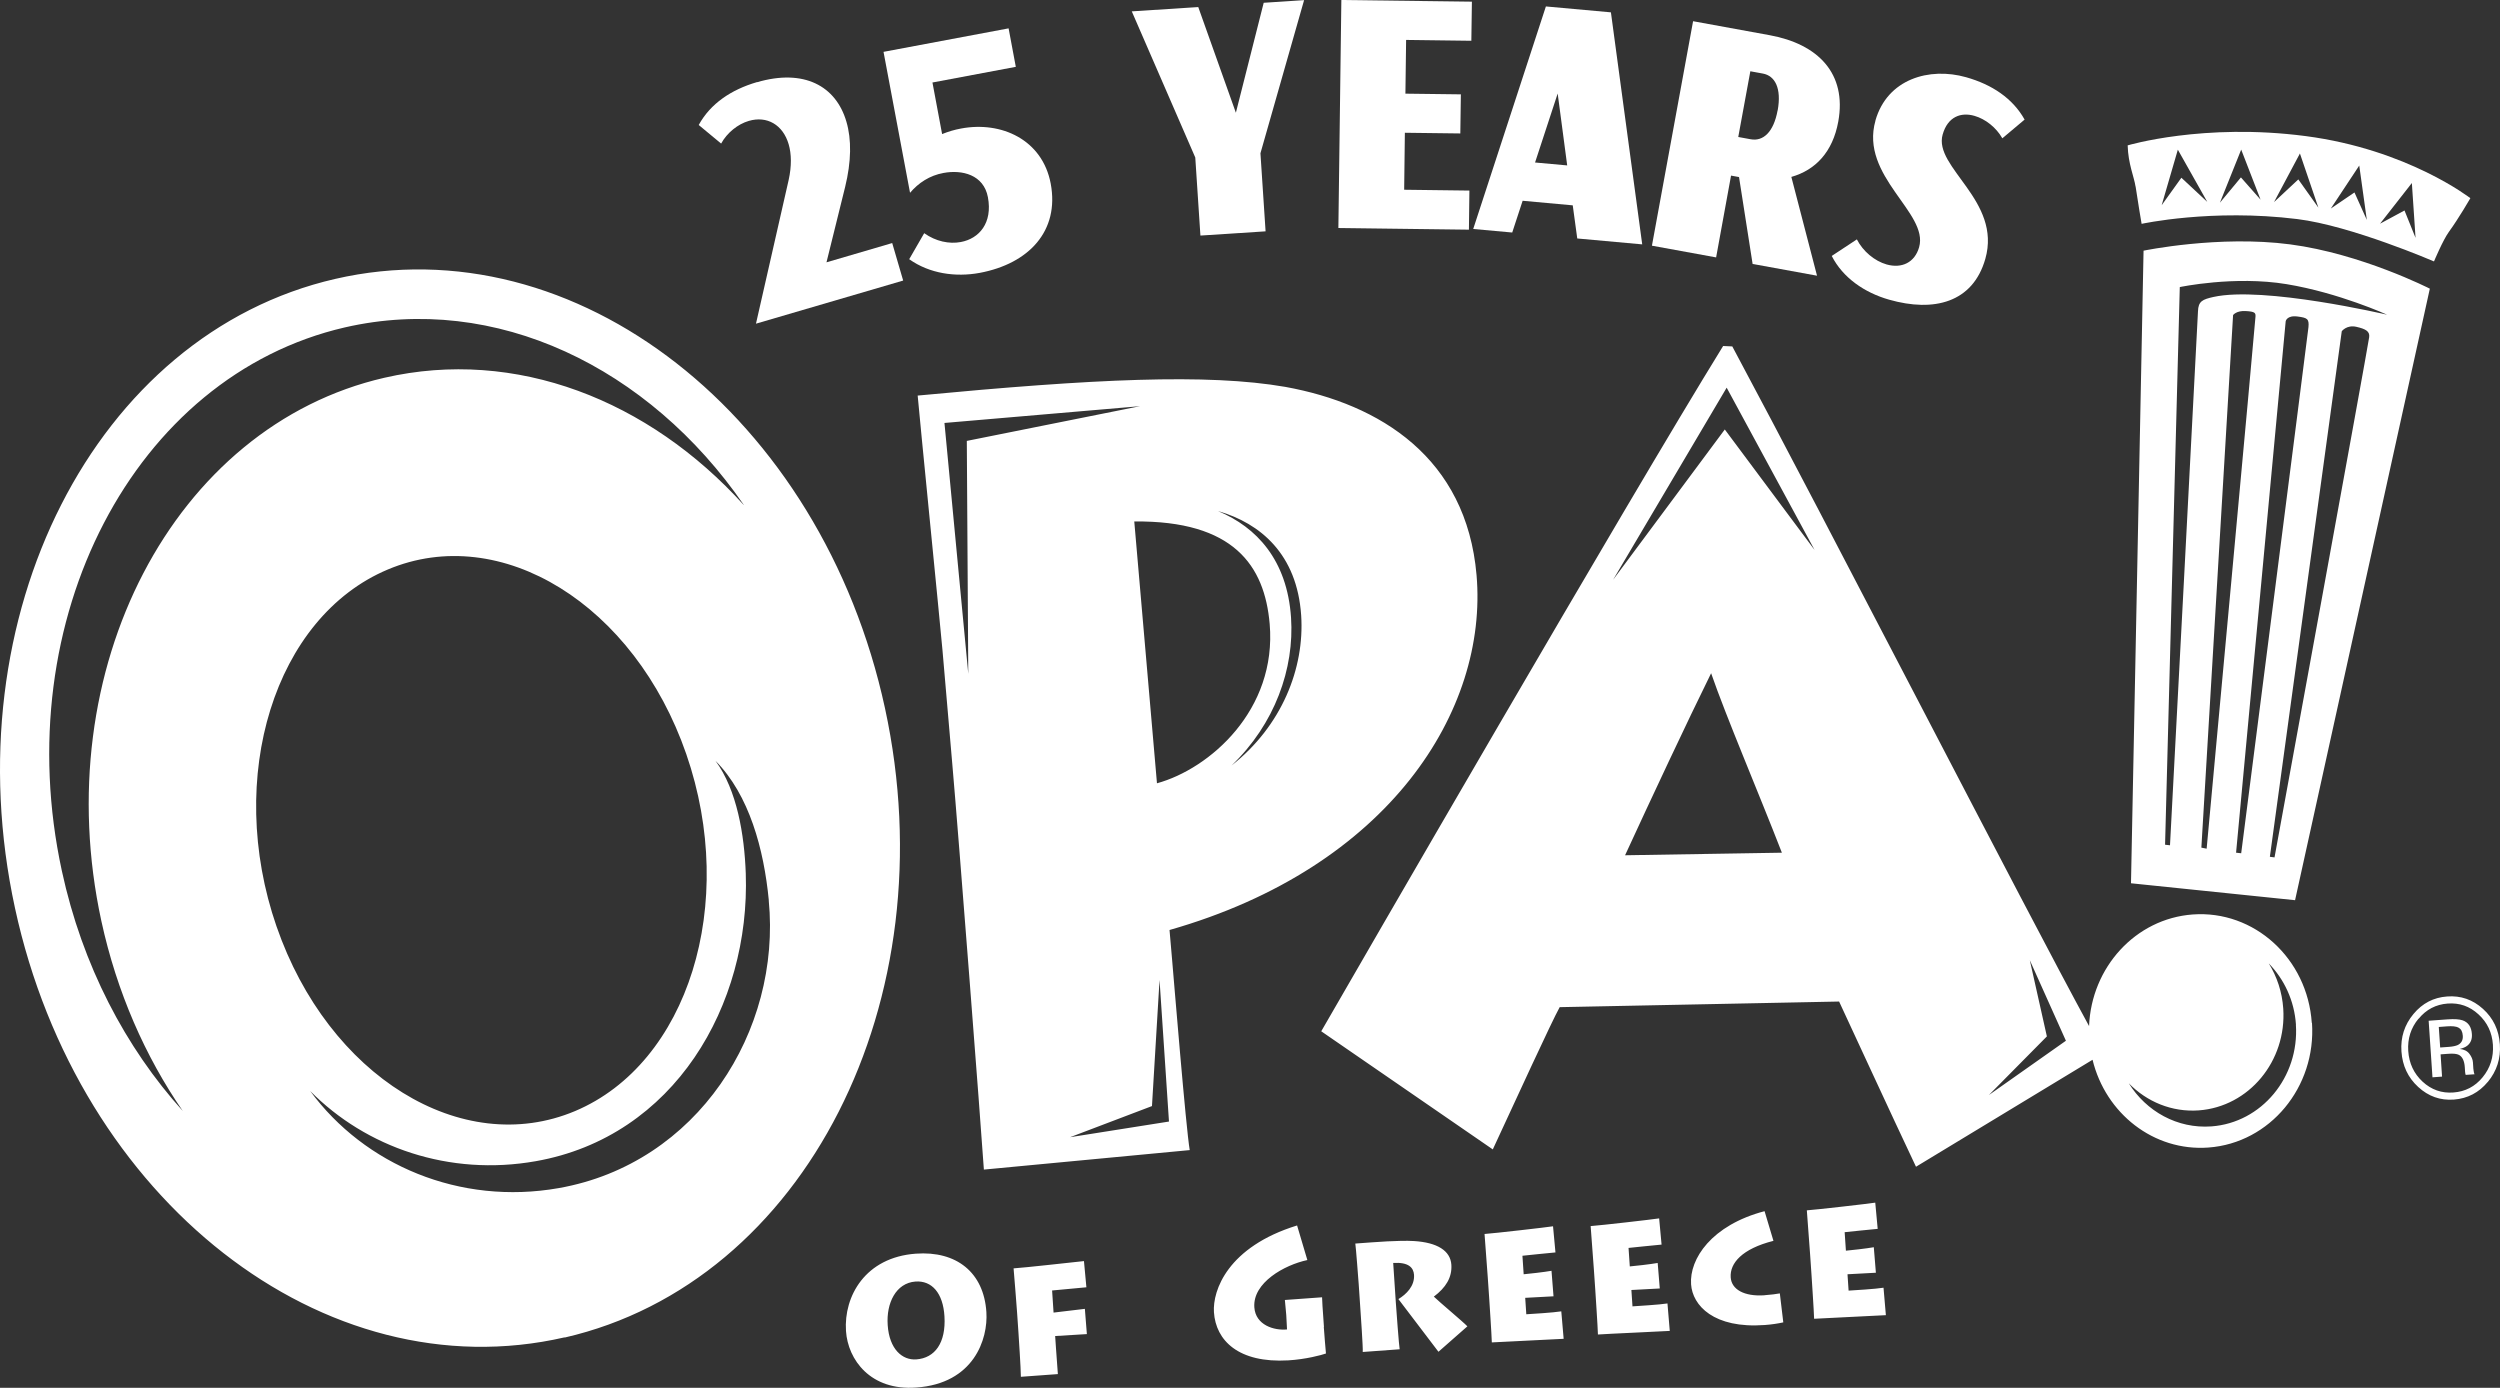 <svg width="254" height="141" viewBox="0 0 254 141" fill="none" xmlns="http://www.w3.org/2000/svg">
<rect x="0" y="0" width="254" height="141" fill="#333333" stroke="none"/>
<path d="M76.898 8.346C74.29 9.114 72.181 10.523 70.99 12.699L73.267 14.587C73.874 13.481 74.966 12.608 76.08 12.284C77.928 11.741 79.55 12.678 80.128 14.657C80.417 15.643 80.438 16.876 80.128 18.285L76.807 32.886L91.762 28.505L90.648 24.694L83.971 26.652L85.867 18.989C86.495 16.425 86.53 14.171 85.994 12.361C84.937 8.734 81.686 6.959 76.912 8.354L76.898 8.346Z" fill="white"/>
<path d="M93.898 23.694L92.375 26.335C94.434 27.8 97.079 28.181 99.546 27.723C104.531 26.786 107.655 23.469 106.753 18.658C105.913 14.193 101.746 12.284 97.635 13.059C96.987 13.178 96.345 13.368 95.718 13.622L94.737 8.382L103.206 6.79L102.473 2.881L89.766 5.268L92.46 19.588C93.313 18.581 94.456 17.827 95.859 17.573C97.748 17.221 99.941 17.749 100.371 20.032C100.865 22.666 99.476 24.244 97.621 24.589C96.444 24.814 95.076 24.525 93.913 23.701H93.898V23.694Z" fill="white"/>
<path d="M128.061 15.573L132.496 0.014L128.392 0.282L125.565 11.453L121.743 0.718L114.988 1.155L121.44 16.003L121.962 23.934L128.583 23.504L128.061 15.573Z" fill="white"/>
<path d="M135.979 23.166L149.242 23.335L149.292 19.362L142.664 19.278L142.734 13.488L148.368 13.559L148.424 9.586L142.79 9.516L142.861 4.057L149.489 4.142L149.545 0.169L136.282 0L135.979 23.18V23.166Z" fill="white"/>
<path d="M153.642 23.624L154.7 20.398L159.791 20.863L160.249 24.229L166.849 24.828L163.669 1.254L157.062 0.655L149.679 23.264L153.642 23.624ZM159.227 16.806L155.962 16.51L158.26 9.502L159.227 16.806Z" fill="white"/>
<path d="M178.088 26.821L184.61 28.012L182.001 17.975C184.455 17.277 186.204 15.446 186.768 12.354C187.656 7.466 184.709 4.473 179.809 3.578L172.017 2.155L167.836 24.962L174.358 26.152L175.874 17.841L176.685 17.989L178.067 26.828H178.081L178.088 26.821ZM180.605 11.213C180.196 13.46 179.118 14.376 177.877 14.15L176.607 13.918L177.834 7.241L179.103 7.473C180.344 7.698 181.021 8.966 180.612 11.22L180.605 11.213Z" fill="white"/>
<path d="M190.547 12.256C188.933 17.925 195.984 21.616 194.982 25.117C194.538 26.674 193.22 27.3 191.69 26.871C190.449 26.518 189.278 25.532 188.658 24.321L186.105 26.004C187.233 28.223 189.447 29.744 191.943 30.449C196.47 31.738 200.44 30.759 201.709 26.3C203.394 20.377 196.421 17.017 197.373 13.671C197.894 11.826 199.262 11.382 200.602 11.77C201.716 12.086 202.816 12.953 203.437 14.052L205.7 12.15C204.487 9.981 202.372 8.586 199.756 7.846C196.026 6.79 191.746 8.015 190.54 12.256H190.547Z" fill="white"/>
<path d="M134.498 134.818C134.541 135.508 134.682 137.128 134.717 137.516C134.287 137.671 132.672 138.107 130.895 138.213C125.819 138.509 123.527 136.185 123.337 133.325C123.189 131.099 124.747 126.676 131.784 124.507L132.827 128.021C130.493 128.521 127.271 130.317 127.44 132.818C127.56 134.628 129.436 135.199 130.761 135.072L130.684 133.607C130.649 133.079 130.578 132.585 130.543 132.078L134.322 131.804C134.35 132.515 134.379 132.938 134.421 133.487L134.513 134.818H134.498ZM119.071 97.333C119.254 99.439 120.495 114.646 120.876 116.85L99.962 118.83C99.659 114.28 97.41 85.127 96.754 77.633L95.753 66.025C95.541 63.595 93.363 41.767 93.236 40.19C111.145 38.492 122.632 37.929 130.599 39.309C140.203 41.056 148.988 46.501 150.018 58.432C151.202 72.153 141.148 88.12 118.824 94.488L119.071 97.34V97.333ZM123.795 51.945C127.631 53.558 130.775 56.862 131.17 62.75C131.516 67.92 129.535 73.555 125.121 77.781C130.247 73.745 132.552 67.877 132.2 62.532C131.784 56.284 128.033 53.171 123.802 51.938L123.795 51.945ZM98.228 44.796L115.834 41.267L95.957 42.972L98.376 68.455L98.228 44.803V44.796ZM117.809 99.566L117.04 112.378L108.72 115.54L118.768 113.949L117.809 99.566ZM117.541 79.584C122.892 78.119 129.753 72.146 128.999 63.384C128.484 57.467 125.346 52.875 115.242 52.981L117.548 79.584H117.541ZM145.674 131.74C146.894 130.825 147.543 129.789 147.458 128.493C147.36 127.07 146.027 126.239 143.672 126.091C142.142 126 139.928 126.183 137.7 126.345C137.756 126.655 138.01 130.008 138.045 130.479L138.214 132.994C138.236 133.325 138.496 136.988 138.454 137.361L142.205 137.086C142.149 136.854 141.853 132.931 141.817 132.353L141.549 128.317C143.115 128.219 143.615 128.796 143.665 129.522C143.742 130.67 142.868 131.508 142.078 131.987C142.558 132.635 145.724 136.783 146.147 137.34L149.087 134.755C148.643 134.29 146.189 132.24 145.681 131.74H145.674ZM100.216 133.304C100.4 136.065 98.933 140.566 93.095 140.974C88.441 141.319 86.142 138.143 85.952 135.227C85.719 131.705 87.905 127.747 93.045 127.373C97.191 127.07 99.955 129.289 100.216 133.304ZM95.957 133.734C95.816 131.381 94.681 130.085 93.01 130.205C91.022 130.353 90.034 132.402 90.19 134.628C90.352 137.072 91.67 138.22 93.102 138.115C94.984 137.974 96.12 136.445 95.957 133.734ZM57.367 135.875C32.956 141.495 7.953 121.957 1.523 92.262C-4.915 62.574 9.652 33.949 34.063 28.336C58.474 22.722 83.477 42.254 89.915 71.956C96.352 101.651 81.778 130.282 57.367 135.896V135.875ZM28.098 94.128C33.351 109.328 46.924 117.724 58.425 112.885C69.918 108.046 74.981 91.811 69.727 76.618C64.474 61.426 50.894 53.023 39.401 57.862C27.908 62.694 22.845 78.936 28.098 94.135V94.128ZM78.111 91.473C77.611 86.289 76.13 80.767 72.696 77.302C74.882 80.274 75.629 84.817 75.77 88.74C76.236 102.123 68.515 115.491 54.434 117.977C45.655 119.534 37.194 116.59 31.511 110.842C37.032 118.351 46.699 122.492 56.775 120.71C70.849 118.224 79.394 104.771 78.104 91.473H78.111ZM75.559 51.283C65.927 37.316 50.365 29.744 35.029 33.266C13.622 38.218 0.754 62.926 6.282 88.472C8.362 98.087 12.762 106.447 18.572 112.878C14.757 107.342 11.867 100.806 10.294 93.558C4.766 68.004 17.634 43.303 39.055 38.38C52.41 35.309 65.934 40.655 75.566 51.311L75.559 51.283ZM110.377 130.782L110.13 128.127C108.36 128.31 104.376 128.768 102.98 128.867C103.03 129.324 103.312 133.057 103.333 133.318L103.474 135.375C103.495 135.741 103.721 139.058 103.721 139.882L107.479 139.608C107.465 139.389 107.303 137.234 107.288 136.981L107.204 135.741L110.426 135.544L110.222 132.98C108.452 133.177 107.387 133.332 107.042 133.36L106.894 131.113L110.377 130.789V130.782ZM216.968 18.94C216.827 17.975 216.22 16.651 216.171 14.77C216.171 14.77 223.878 12.467 234.25 13.826C244.636 15.186 250.989 20.137 250.989 20.137C250.989 20.137 249.825 22.159 248.81 23.553C248.197 24.398 247.294 26.561 247.294 26.561C247.294 26.561 238.882 22.933 233.404 22.257C224.688 21.18 217.588 22.743 217.588 22.743C217.588 22.743 217.179 20.355 216.975 18.933V18.947L216.968 18.94ZM241.823 22.722L244.297 21.384L245.419 24.166L245.045 18.595L241.816 22.722H241.823ZM236.802 21.194L239.214 19.553L240.469 22.342L239.7 16.82L236.802 21.201V21.194ZM231.034 20.539L233.509 18.228L235.547 21.095L233.672 15.594L231.034 20.546V20.539ZM225.549 20.588L227.678 18.024L229.674 20.285L227.706 15.2L225.549 20.581V20.588ZM219.626 20.849L221.628 18.059L224.258 20.511L221.269 15.207L219.626 20.849ZM234.898 103.919C235.336 110.455 230.625 116.132 224.378 116.59C218.822 116.998 213.929 113.132 212.603 107.673L194.665 118.541C192.148 113.23 187.72 103.602 186.853 101.756L158.465 102.327C157.654 103.778 153.938 111.892 151.668 116.78L134.238 104.778C137.277 99.502 165.305 50.966 175.07 35.154L176.001 35.196C185.555 53.023 205.806 92.445 212.25 104.25C212.483 98.291 216.961 93.34 222.778 92.91C229.025 92.452 234.44 97.382 234.877 103.926L234.898 103.919ZM181.042 86.641C178.652 80.485 175.373 72.815 173.85 68.399C171.39 73.385 167.786 81.077 165.107 86.895L181.035 86.634L181.042 86.641ZM184.385 55.918L175.43 39.387L163.887 58.911L175.239 43.634L184.392 55.918H184.385ZM209.895 105.736L206.229 97.558L207.963 105.299L202.069 111.258L209.902 105.736H209.895ZM233.27 104.116C233.107 101.658 232.071 99.488 230.506 97.882C231.338 99.221 231.866 100.784 231.979 102.482C232.332 107.814 228.489 112.441 223.398 112.815C220.655 113.012 218.11 111.934 216.284 110.061C218.053 112.906 221.212 114.695 224.681 114.442C229.772 114.068 233.615 109.441 233.263 104.109L233.27 104.116ZM233.171 91.459L216.509 89.74L217.785 25.469C217.785 25.469 225.436 23.877 232.677 24.828C239.919 25.779 246.871 29.329 246.871 29.329L233.178 91.466L233.171 91.459ZM220.472 85.874C220.472 85.874 223.278 32.703 223.314 31.646C223.342 30.59 223.793 30.421 224.872 30.174C229.963 29.033 242.535 31.977 242.535 31.977C242.535 31.977 237.641 29.751 232.325 28.871C227.008 27.991 221.466 29.167 221.466 29.167L219.971 85.824L220.465 85.88L220.472 85.874ZM224.195 86.226C224.195 86.226 229.138 32.794 229.159 32.153C229.173 31.808 229.131 31.653 228.165 31.604C227.206 31.547 226.881 32.012 226.881 32.012L223.659 86.12L224.195 86.226ZM227.706 86.683C227.706 86.683 234.44 34.196 234.539 33.245C234.623 32.379 234.398 32.287 233.453 32.16C232.339 32.005 232.226 32.639 232.226 32.639L227.185 86.634L227.706 86.691V86.683ZM231.091 87.113C231.091 87.113 240.525 35.583 240.708 34.259C240.793 33.646 240.321 33.414 239.397 33.203C238.424 32.984 237.923 33.654 237.923 33.654L230.618 87.05L231.098 87.113H231.091ZM187.819 131.149L187.706 129.465C188.058 129.444 190.167 129.338 190.59 129.31L190.378 126.718C189.687 126.845 187.861 127.049 187.544 127.07L187.417 125.19C187.692 125.169 190.181 124.894 190.773 124.852L190.526 122.189C189.87 122.295 184.568 122.901 183.574 122.971C183.602 123.429 183.884 127.162 183.905 127.423L184.046 129.479C184.067 129.846 184.293 133.163 184.314 133.987C185.238 133.924 190.963 133.67 191.605 133.621L191.365 130.832C190.625 130.958 188.213 131.106 187.811 131.127L187.819 131.149ZM155.073 133.543L154.961 131.86C155.313 131.839 157.421 131.733 157.837 131.705L157.633 129.113C156.942 129.24 155.116 129.444 154.805 129.465L154.679 127.585C154.954 127.563 157.443 127.289 158.035 127.247L157.788 124.591C157.125 124.697 151.83 125.303 150.829 125.373C150.857 125.831 151.146 129.564 151.16 129.824L151.301 131.881C151.322 132.247 151.548 135.565 151.569 136.389C152.493 136.326 158.225 136.072 158.867 136.023L158.627 133.233C157.88 133.36 155.475 133.508 155.073 133.529V133.543ZM165.862 132.747L165.749 131.064C166.101 131.043 168.217 130.937 168.633 130.909L168.421 128.317C167.737 128.444 165.904 128.648 165.587 128.669L165.46 126.789C165.735 126.768 168.224 126.493 168.816 126.451L168.569 123.788C167.913 123.894 162.604 124.5 161.61 124.57C161.638 125.028 161.92 128.761 161.941 129.021L162.082 131.078C162.103 131.444 162.329 134.762 162.35 135.586C163.274 135.516 168.999 135.269 169.648 135.22L169.415 132.43C168.668 132.557 166.263 132.698 165.862 132.726H165.876L165.862 132.747ZM179.287 131.599C177.178 131.747 175.916 130.987 175.839 129.782C175.74 128.345 176.981 126.88 180.182 126.07L179.28 123.056C173.879 124.478 171.636 127.909 171.813 130.479C171.954 132.628 174.111 135.008 179.308 134.621C180.055 134.565 180.626 134.473 181.183 134.353L180.831 131.409C180.45 131.473 179.942 131.55 179.301 131.592L179.287 131.599ZM252.766 109.913C251.856 111.011 250.707 111.61 249.325 111.716C247.936 111.821 246.73 111.392 245.687 110.434C244.65 109.483 244.086 108.279 243.987 106.828C243.889 105.391 244.297 104.116 245.207 103.024C246.11 101.932 247.252 101.341 248.627 101.242C250.016 101.137 251.229 101.559 252.272 102.503C253.316 103.447 253.887 104.644 253.986 106.095C254.084 107.546 253.675 108.814 252.766 109.92V109.913ZM245.722 103.496C244.946 104.433 244.594 105.532 244.678 106.778C244.763 108.039 245.249 109.075 246.138 109.899C247.033 110.723 248.077 111.089 249.276 110.997C250.467 110.906 251.461 110.399 252.237 109.448C253.013 108.504 253.358 107.398 253.281 106.151C253.196 104.905 252.709 103.876 251.814 103.059C250.918 102.235 249.875 101.869 248.676 101.961C247.492 102.052 246.504 102.559 245.729 103.51L245.722 103.496ZM248.683 103.567C249.367 103.517 249.868 103.552 250.199 103.665C250.784 103.869 251.095 104.334 251.144 105.06C251.179 105.581 251.024 105.961 250.686 106.236C250.502 106.384 250.249 106.49 249.91 106.574C250.34 106.616 250.672 106.778 250.89 107.067C251.109 107.356 251.229 107.645 251.25 107.933L251.278 108.356C251.278 108.49 251.299 108.631 251.32 108.786C251.341 108.934 251.363 109.032 251.384 109.082L251.419 109.145L250.517 109.208L250.495 109.152C250.495 109.152 250.481 109.11 250.481 109.089L250.453 108.905L250.425 108.448C250.383 107.786 250.178 107.356 249.818 107.173C249.607 107.067 249.247 107.025 248.726 107.067L247.964 107.123L248.112 109.384L247.139 109.455L246.751 103.707L248.676 103.567H248.683ZM249.79 104.405C249.536 104.278 249.142 104.236 248.606 104.278L247.781 104.341L247.922 106.426L248.796 106.363C249.205 106.335 249.515 106.264 249.713 106.173C250.079 105.989 250.249 105.673 250.22 105.236C250.192 104.82 250.051 104.546 249.797 104.426L249.79 104.405Z" fill="white"/>
</svg>

